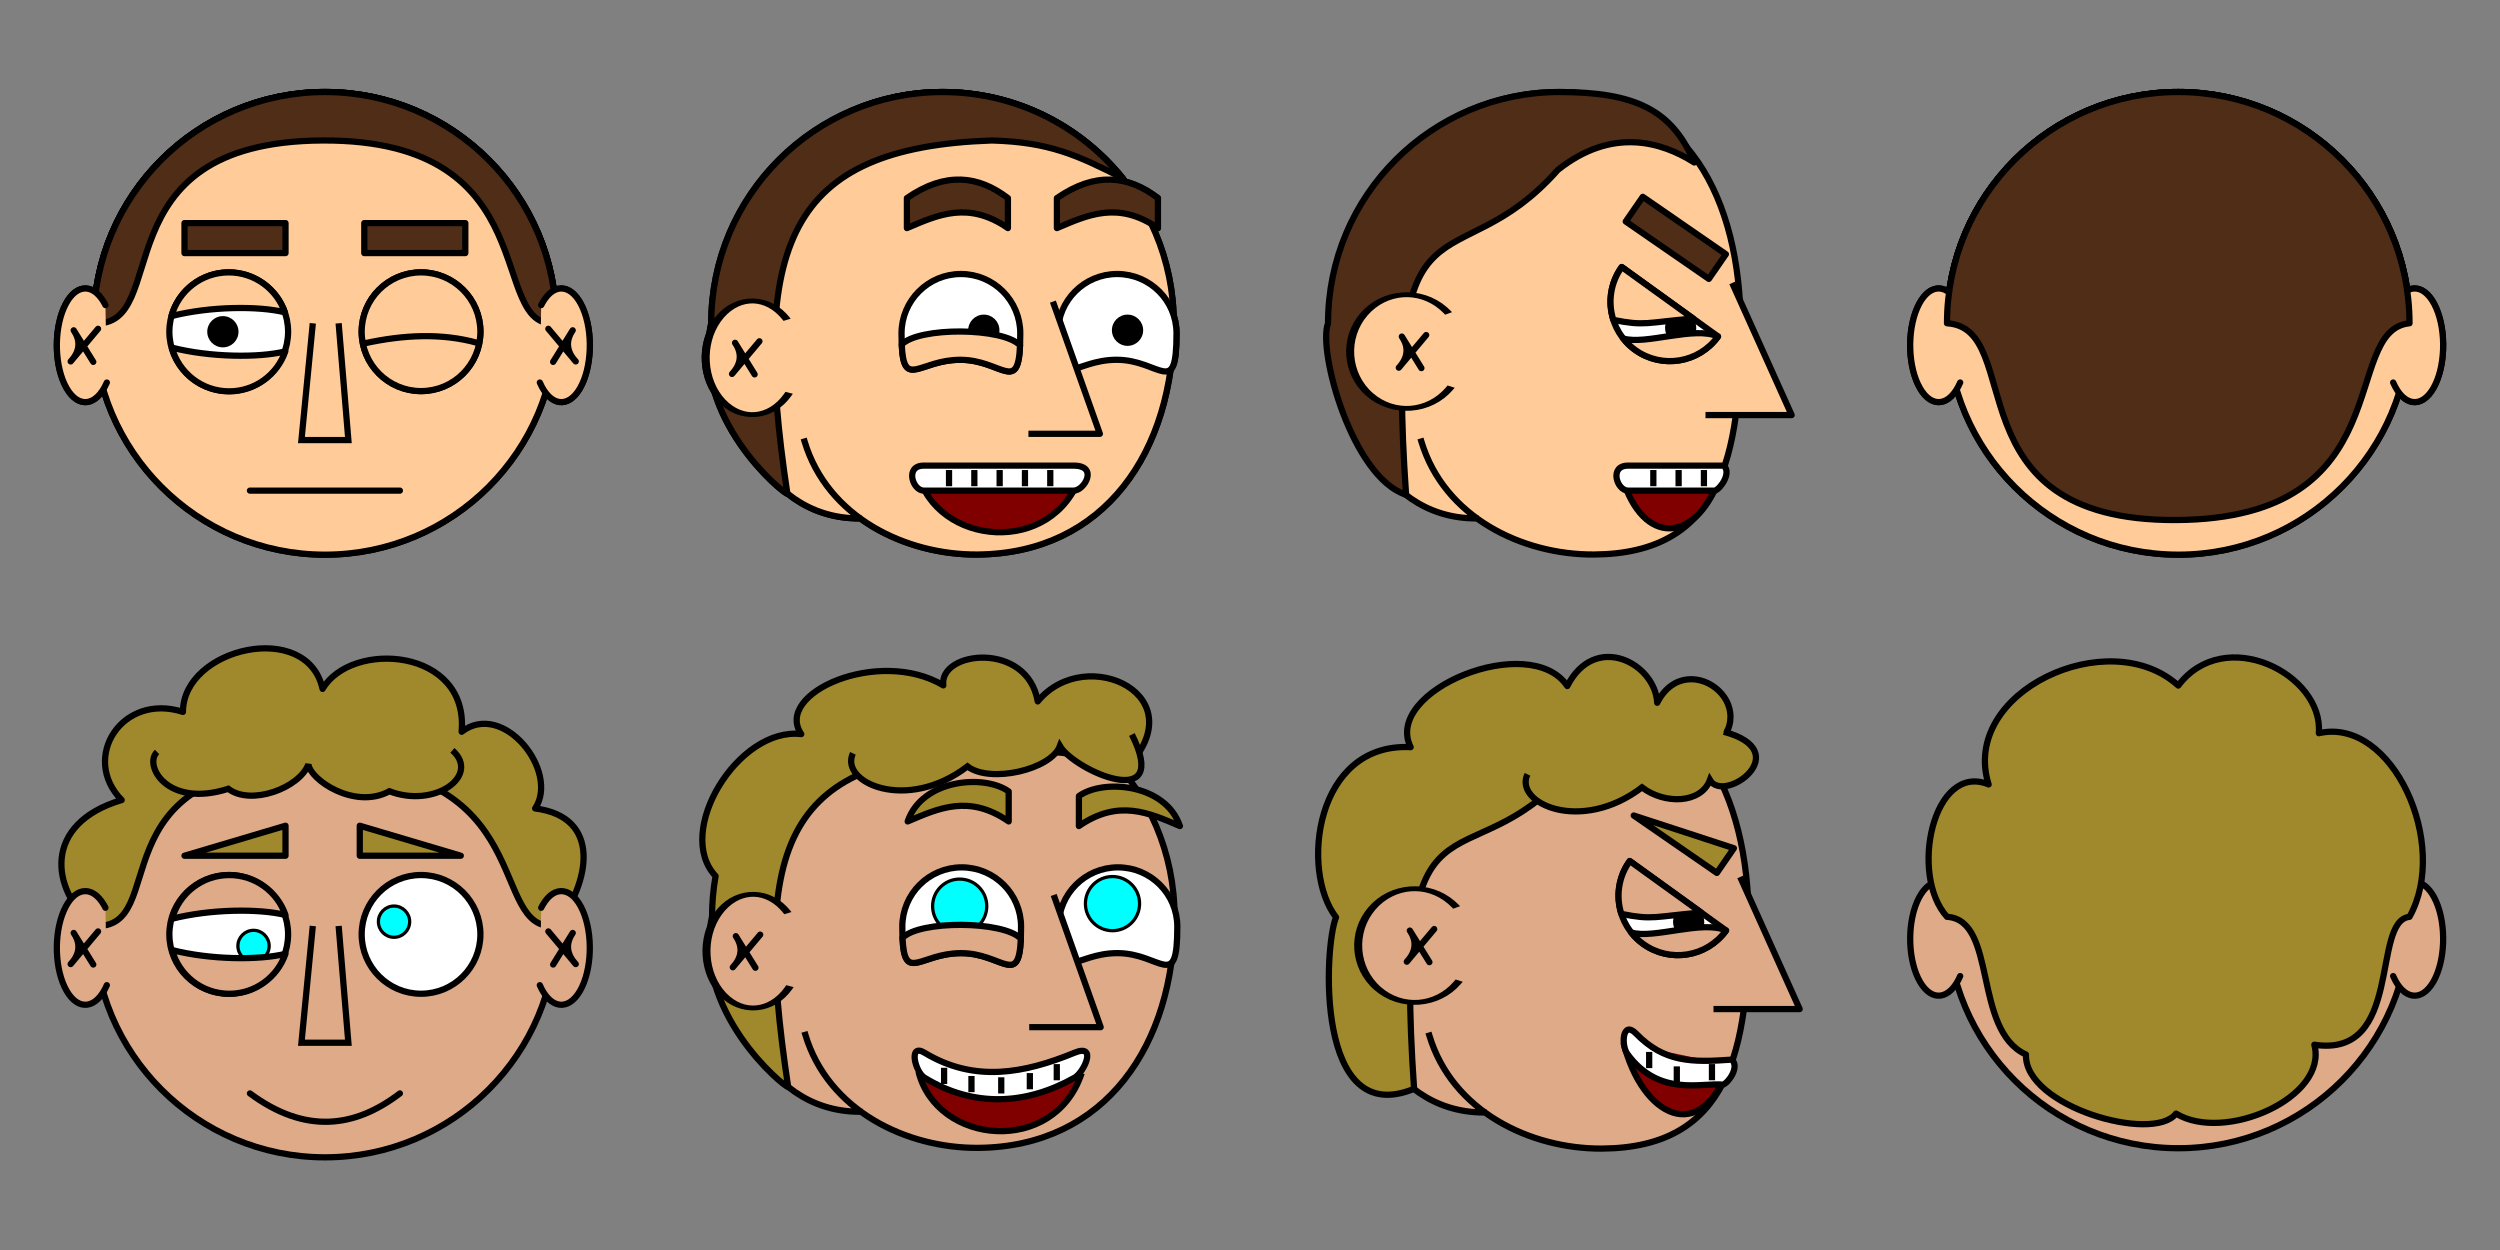 <?xml version="1.0" encoding="UTF-8"?>
<svg version="1.1" viewBox="0 0 800 400" xmlns="http://www.w3.org/2000/svg">
<rect x="0" y="0" width="800" height="400" fill="#808080" stroke="none"/>
<g transform="translate(0 -652.36)">
<g transform="translate(.963 8)">
<g transform="translate(-4.443 396.73)">
<g transform="translate(0 -.145)" stroke="#000" stroke-linejoin="round">
<path transform="matrix(1.171 0 0 1.171 591.4 277.22)" d="m156.43 63.214c0 34.912-28.302 63.214-63.214 63.214-34.912 0-63.214-28.302-63.214-63.214 0-34.912 28.302-63.214 63.214-63.214 34.912 0 63.214 28.302 63.214 63.214z" fill="#fc9" stroke-linecap="square" stroke-width="1.708"/>
<path transform="matrix(-1.031 0 0 1.029 785.29 248.13)" d="m15.518 118.61c-3.197 7.378-8.779 8.175-12.468 1.781-3.689-6.394-4.088-17.559-0.891-24.936 3.197-7.378 8.779-8.175 12.468-1.781 0.159 0.275 0.313 0.562 0.461 0.859" fill="#fc9" stroke-linecap="round" stroke-width="1.942"/>
<path transform="matrix(1.031 0 0 1.029 614.74 248.13)" d="m15.518 118.61c-3.197 7.378-8.779 8.175-12.468 1.781-3.689-6.394-4.088-17.559-0.891-24.936 3.197-7.378 8.779-8.175 12.468-1.781 0.159 0.275 0.313 0.562 0.461 0.859" fill="#fc9" stroke-linecap="round" stroke-width="1.942"/>
<path d="m774.52 351.22c-22.5 2.298-2.059 62.609-74.714 62.966s-47.571-61.383-73.286-62.966c0-40.869 33.131-74 74-74 40.869 0 74 33.131 74 74z" fill="#502d16" stroke-linecap="square" stroke-width="2"/>
<path transform="matrix(1.171 0 0 1.171 591.4 277.22)" d="m156.43 63.214c0 34.912-28.302 63.214-63.214 63.214-34.912 0-63.214-28.302-63.214-63.214 0-34.912 28.302-63.214 63.214-63.214 34.912 0 63.214 28.302 63.214 63.214z" fill="#fc9" stroke-linecap="square" stroke-width="1.708"/>
<path transform="matrix(-1.031 0 0 1.029 785.29 248.13)" d="m15.518 118.61c-3.197 7.378-8.779 8.175-12.468 1.781-3.689-6.394-4.088-17.559-0.891-24.936 3.197-7.378 8.779-8.175 12.468-1.781 0.159 0.275 0.313 0.562 0.461 0.859" fill="#fc9" stroke-linecap="round" stroke-width="1.942"/>
<path transform="matrix(1.031 0 0 1.029 614.74 248.13)" d="m15.518 118.61c-3.197 7.378-8.779 8.175-12.468 1.781-3.689-6.394-4.088-17.559-0.891-24.936 3.197-7.378 8.779-8.175 12.468-1.781 0.159 0.275 0.313 0.562 0.461 0.859" fill="#fc9" stroke-linecap="round" stroke-width="1.942"/>
<path d="m774.52 351.22c-22.5 2.298-2.059 62.609-74.714 62.966s-47.571-61.383-73.286-62.966c0-40.869 33.131-74 74-74 40.869 0 74 33.131 74 74z" fill="#502d16" stroke-linecap="square" stroke-width="2"/>
</g>
</g>
</g>
<g transform="translate(.948)">
<g transform="translate(-4.427 594.67)">
<g transform="translate(0 -.145)" stroke="#000" stroke-linejoin="round">
<path transform="matrix(1.171 0 0 1.171 591.4 277.22)" d="m156.43 63.214c0 34.912-28.302 63.214-63.214 63.214-34.912 0-63.214-28.302-63.214-63.214 0-34.912 28.302-63.214 63.214-63.214 34.912 0 63.214 28.302 63.214 63.214z" fill="#deaa87" stroke-linecap="square" stroke-width="1.708"/>
<path transform="matrix(-1.031 0 0 1.029 785.29 248.13)" d="m15.518 118.61c-3.197 7.378-8.779 8.175-12.468 1.781-3.689-6.394-4.088-17.559-0.891-24.936 3.197-7.378 8.779-8.175 12.468-1.781 0.159 0.275 0.313 0.562 0.461 0.859" fill="#deaa87" stroke-linecap="round" stroke-width="1.942"/>
<path transform="matrix(1.031 0 0 1.029 614.74 248.13)" d="m15.518 118.61c-3.197 7.378-8.779 8.175-12.468 1.781-3.689-6.394-4.088-17.559-0.891-24.936 3.197-7.378 8.779-8.175 12.468-1.781 0.159 0.275 0.313 0.562 0.461 0.859" fill="#deaa87" stroke-linecap="round" stroke-width="1.942"/>
<path d="m774.52 351.22c-12.334 1.26-1.815 45.312-30.45 40.927 4.478 16.855-28.68 31.509-44.264 22.039-7.272 9.526-48.585-2.291-48.018-18.899-17.104-7.816-9.063-43.07-25.267-44.067-12.217-13.536-4.33-49.616 13.32-42.366-9.328-29.668 38.574-51.724 60.68-31.634 14.883-19.717 46.525-3.557 44.986 15.239 23.564-5.356 41.972 35.555 29.014 58.761z" fill="#a0892c" stroke-linecap="square" stroke-width="2"/>
</g>
</g>
</g>
<g transform="translate(8.293 8)">
<g transform="translate(-4.443 387.98)">
<path transform="matrix(1.171 0 0 1.171 -8.999 285.82)" d="m156.43 63.214c0 34.912-28.302 63.214-63.214 63.214-34.912 0-63.214-28.302-63.214-63.214 0-34.912 28.302-63.214 63.214-63.214 34.912 0 63.214 28.302 63.214 63.214z" fill="#fc9" stroke="#000" stroke-linecap="square" stroke-linejoin="round" stroke-width="1.708"/>
<path d="m174.12 359.82c-22.5 2.298-2.059-58.857-74.714-58.5-72.655 0.357-47.571 60.083-73.286 58.5 0-40.869 33.131-74 74-74 40.869 0 74 33.131 74 74z" fill="#502d16" stroke="#000" stroke-linecap="square" stroke-linejoin="round" stroke-width="2"/>
<path d="m96.15 360.83-3.535 36.365h15.01l-3.03-36.365" fill="#fc9" stroke="#000" stroke-linecap="square" stroke-width="2"/>
<path d="m76.128 413.38h47.982" fill="#fc9" stroke="#000" stroke-linecap="round" stroke-linejoin="round" stroke-width="2"/>
<g transform="translate(-.37 12.604)">
<path transform="matrix(.977 0 0 .977 -3.565 255.96)" d="m94.449 96.176c0 10.739-8.706 19.445-19.445 19.445s-19.445-8.706-19.445-19.445c0-10.739 8.706-19.445 19.445-19.445s19.445 8.706 19.445 19.445z" fill="#fff" stroke="#000" stroke-linecap="square" stroke-linejoin="round" stroke-width="2.047"/>
<path transform="matrix(.977 0 0 .977 57.973 255.96)" d="m94.449 96.176c0 10.739-8.706 19.445-19.445 19.445s-19.445-8.706-19.445-19.445c0-10.739 8.706-19.445 19.445-19.445s19.445 8.706 19.445 19.445z" fill="#fff" stroke="#000" stroke-linecap="square" stroke-linejoin="round" stroke-width="2.047"/>
<path transform="matrix(1.042 0 0 1.042 -3.474 251.29)" d="m73.236 94.661c0 2.65-2.148 4.798-4.798 4.798s-4.798-2.148-4.798-4.798 2.148-4.798 4.798-4.798 4.798 2.148 4.798 4.798z"/>
<path transform="matrix(1.042 0 0 1.042 59.075 251.29)" d="m73.236 94.661c0 2.65-2.148 4.798-4.798 4.798s-4.798-2.148-4.798-4.798 2.148-4.798 4.798-4.798 4.798 2.148 4.798 4.798z"/>
</g>
<g transform="translate(-.37 18.604)" stroke="#000" stroke-linecap="round" stroke-linejoin="round">
<path transform="matrix(1.031 0 0 1.029 14.708 238.13)" d="m15.518 118.61c-3.197 7.378-8.779 8.175-12.468 1.781-3.689-6.394-4.088-17.559-0.891-24.936 3.197-7.378 8.779-8.175 12.468-1.781 0.159 0.275 0.313 0.562 0.461 0.859" fill="#fc9" stroke-width="1.942"/>
<path d="m26.365 353.57-6.263-10.097c2.247 3.314 2.052 6.691-0.967 9.951l8.763-10.438" fill="none" stroke-width="2"/>
<path transform="matrix(-1.031 0 0 1.029 185.26 238.13)" d="m15.518 118.61c-3.197 7.378-8.779 8.175-12.468 1.781-3.689-6.394-4.088-17.559-0.891-24.936 3.197-7.378 8.779-8.175 12.468-1.781 0.159 0.275 0.313 0.562 0.461 0.859" fill="#fc9" stroke-width="1.942"/>
<path d="m173.53 353.57 6.263-10.097c-2.247 3.314-2.052 6.691 0.967 9.951l-8.763-10.438" fill="none" stroke-width="2"/>
</g>
<g transform="translate(-.37 16.604)" fill="#502d16" stroke="#000" stroke-linecap="round" stroke-linejoin="round" stroke-width="2">
<rect x="55.558" y="311.16" width="32.325" height="9.597"/>
<rect x="113.1" y="311.16" width="32.325" height="9.597"/>
</g>
</g>
<path transform="matrix(1.171 0 0 1.171 -13.442 673.81)" d="m156.43 63.214c0 34.912-28.302 63.214-63.214 63.214-34.912 0-63.214-28.302-63.214-63.214 0-34.912 28.302-63.214 63.214-63.214 34.912 0 63.214 28.302 63.214 63.214z" fill="#fc9" stroke="#000" stroke-linecap="square" stroke-linejoin="round" stroke-width="1.708"/>
<path d="m169.68 747.81c-22.5 2.298-2.059-58.857-74.714-58.5-72.655 0.357-47.571 60.083-73.286 58.5 0-40.869 33.131-74 74-74 40.869 0 74 33.131 74 74z" fill="#502d16" stroke="#000" stroke-linecap="square" stroke-linejoin="round" stroke-width="2"/>
<path d="m91.707 748.81-3.535 36.365h15.01l-3.03-36.365" fill="#fc9" stroke="#000" stroke-linecap="square" stroke-width="2"/>
<path d="m71.686 801.36h47.982" fill="#fc9" stroke="#000" stroke-linecap="round" stroke-linejoin="round" stroke-width="2"/>
<path transform="matrix(.977 0 0 .977 -8.378 656.55)" d="m94.449 96.176c0 10.739-8.706 19.445-19.445 19.445s-19.445-8.706-19.445-19.445c0-10.739 8.706-19.445 19.445-19.445s19.445 8.706 19.445 19.445z" fill="#fff" stroke="#000" stroke-linecap="square" stroke-linejoin="round" stroke-width="2.047"/>
<path transform="matrix(.977 0 0 .977 53.16 656.55)" d="m94.449 96.176c0 10.739-8.706 19.445-19.445 19.445s-19.445-8.706-19.445-19.445c0-10.739 8.706-19.445 19.445-19.445s19.445 8.706 19.445 19.445z" fill="#fff" stroke="#000" stroke-linecap="square" stroke-linejoin="round" stroke-width="2.047"/>
<path transform="matrix(1.042 0 0 1.042 -8.286 651.88)" d="m73.236 94.661c0 2.65-2.148 4.798-4.798 4.798s-4.798-2.148-4.798-4.798 2.148-4.798 4.798-4.798 4.798 2.148 4.798 4.798z"/>
<path transform="matrix(1.042 0 0 1.042 54.262 651.88)" d="m73.236 94.661c0 2.65-2.148 4.798-4.798 4.798s-4.798-2.148-4.798-4.798 2.148-4.798 4.798-4.798 4.798 2.148 4.798 4.798z"/>
<path d="m46.574 745.51c2.197-8.064 9.573-13.993 18.333-13.993 8.318 0 15.388 5.346 17.962 12.789-8.414-2.093-24.049-1.929-36.295 1.204z" fill="#fc9" stroke="#000" stroke-linecap="square" stroke-linejoin="round" stroke-width="2"/>
<path d="m46.705 755.6c2.197 8.064 9.573 13.993 18.333 13.993 8.318 0 15.388-5.346 17.962-12.789-8.414 2.093-24.049 1.929-36.295-1.204z" fill="#fc9" stroke="#000" stroke-linecap="square" stroke-linejoin="round" stroke-width="2"/>
<path transform="matrix(1.031 0 0 1.029 9.895 644.72)" d="m15.518 118.61c-3.197 7.378-8.779 8.175-12.468 1.781-3.689-6.394-4.088-17.559-0.891-24.936 3.197-7.378 8.779-8.175 12.468-1.781 0.159 0.275 0.313 0.562 0.461 0.859" fill="#fc9" stroke="#000" stroke-linecap="round" stroke-linejoin="round" stroke-width="1.942"/>
<path d="m21.552 760.16-6.263-10.097c2.247 3.314 2.052 6.691-0.967 9.951l8.763-10.438" fill="none" stroke="#000" stroke-linecap="round" stroke-linejoin="round" stroke-width="2"/>
<path transform="matrix(-1.031 0 0 1.029 180.45 644.72)" d="m15.518 118.61c-3.197 7.378-8.779 8.175-12.468 1.781-3.689-6.394-4.088-17.559-0.891-24.936 3.197-7.378 8.779-8.175 12.468-1.781 0.159 0.275 0.313 0.562 0.461 0.859" fill="#fc9" stroke="#000" stroke-linecap="round" stroke-linejoin="round" stroke-width="1.942"/>
<path d="m168.71 760.16 6.263-10.097c-2.247 3.314-2.052 6.691 0.967 9.951l-8.763-10.438" fill="none" stroke="#000" stroke-linecap="round" stroke-linejoin="round" stroke-width="2"/>
<rect x="50.745" y="715.75" width="32.325" height="9.597" fill="#502d16" stroke="#000" stroke-linecap="round" stroke-linejoin="round" stroke-width="2"/>
<rect x="108.28" y="715.75" width="32.325" height="9.597" fill="#502d16" stroke="#000" stroke-linecap="round" stroke-linejoin="round" stroke-width="2"/>
<path transform="matrix(.977 0 0 .977 53.16 656.55)" d="m94.449 96.176c0 10.739-8.706 19.445-19.445 19.445s-19.445-8.706-19.445-19.445c0-10.739 8.706-19.445 19.445-19.445s19.445 8.706 19.445 19.445z" fill="#fc9" stroke="#000" stroke-linecap="square" stroke-linejoin="round" stroke-width="2.047"/>
<path d="m108.38 754.22c12.514-2.719 24.657-3.334 36.126-0.131" fill="#fc9" stroke="#000" stroke-width="2"/>
</g>
<g transform="translate(5.849 8)">
<g transform="translate(-5.452 393.02)">
<path d="m274.47 417.24c-32.566-0.095-44.674-37.816-44.674-62.63 0-40.869 30.539-73.815 71.409-73.815 40.869 0 74 33.131 74 74s-22.025 73.733-62.894 74c-22.866 0.149-47.935-11.885-55.241-36.174" fill="#fc9" stroke="#000" stroke-linecap="square" stroke-linejoin="round" stroke-width="2"/>
<path d="m316.98 296.29c-65.374 2.229-77.44 33.424-65.422 113.02-1.212 0.083-30.97-24.308-24.356-54.518 0-40.869 33.131-74 74-74 23.263 0 44.02 10.735 57.585 27.521-14.335-7.28-23.539-11.54-41.808-12.021z" fill="#502d16" stroke="#000" stroke-linecap="square" stroke-linejoin="round" stroke-width="2"/>
<g transform="translate(0,14)" stroke="#000" stroke-linejoin="round">
<path transform="matrix(1.689 0 0 1.029 225.42 241.7)" d="m15.518 118.61c-3.197 7.378-8.779 8.175-12.468 1.781-3.689-6.394-4.088-17.559-0.891-24.936 3.197-7.378 8.779-8.175 12.468-1.781 0.159 0.275 0.313 0.562 0.461 0.859" fill="#fc9" stroke-linecap="square" stroke-width="1.517"/>
<path d="m241.08 357.14-6.263-10.097c2.247 3.314 2.052 6.691-0.967 9.951l8.763-10.438" fill="none" stroke-linecap="round" stroke-width="2"/>
</g>
<g transform="translate(0,10)">
<path d="m326.09 348.03c0 21.044-5.175 8.449-19.185 8.449s-18.815 11.115-18.815-8.449c0-10.493 8.507-19 19-19s19 8.507 19 19z" fill="#fff" stroke="#000" stroke-linecap="square" stroke-linejoin="round" stroke-width="2"/>
<path transform="matrix(1.042 0 0 1.042 243.12 248.38)" d="m73.236 94.661c0 2.65-2.148 4.798-4.798 4.798s-4.798-2.148-4.798-4.798 2.148-4.798 4.798-4.798 4.798 2.148 4.798 4.798z"/>
<path d="m376.09 348.03c0 21.044-5.175 8.449-19.185 8.449s-18.815 11.115-18.815-8.449c0-10.493 8.507-19 19-19s19 8.507 19 19z" fill="#fff" stroke="#000" stroke-linecap="square" stroke-linejoin="round" stroke-width="2"/>
<path transform="matrix(1.042 0 0 1.042 289.1 248.38)" d="m73.236 94.661c0 2.65-2.148 4.798-4.798 4.798s-4.798-2.148-4.798-4.798 2.148-4.798 4.798-4.798 4.798 2.148 4.798 4.798z"/>
</g>
<path d="m329.7 390.16h21.859l-14.692-41.363" fill="#fc9" stroke="#000" stroke-linecap="square" stroke-linejoin="round" stroke-width="2"/>
<g transform="translate(0,4)" fill="#fff" stroke="#000" stroke-width="2">
<path d="m343.19 400.34h-47.982c-6.152 0-3.59 8 0 8h47.982c3.452 0 8.028-8 0-8z" stroke-linecap="round" stroke-linejoin="round"/>
<path d="m303.3 401.76v5.183"/>
<path d="m311.4 401.76v5.183"/>
<path d="m319.49 401.76v5.183"/>
<path d="m327.59 401.76v5.183"/>
<path d="m335.69 401.76v5.183"/>
</g>
<g fill="#502d16" stroke="#000" stroke-linecap="round" stroke-linejoin="round" stroke-width="2">
<path d="m337.81 314.73c12.382-8.568 22.9-7.203 32.325 0v9.596c-12.726-8.782-22.48-4.185-32.325 0z"/>
<path d="m289.81 314.73c12.382-8.568 22.9-7.203 32.325 0v9.596c-12.726-8.782-22.48-4.185-32.325 0z"/>
</g>
</g>
<path d="m269.02 810.25c-32.566-0.095-44.674-37.816-44.674-62.63 0-40.869 30.539-73.815 71.409-73.815 40.869 0 74 33.131 74 74s-22.025 73.733-62.894 74c-22.866 0.149-47.935-11.885-55.241-36.174" fill="#fc9" stroke="#000" stroke-linecap="square" stroke-linejoin="round" stroke-width="2"/>
<path d="m311.53 689.31c-65.374 2.229-77.44 33.424-65.422 113.02-1.212 0.083-30.97-24.308-24.356-54.518 0-40.869 33.131-74 74-74 23.263 0 44.02 10.735 57.585 27.521-14.335-7.28-23.539-11.54-41.808-12.021z" fill="#502d16" stroke="#000" stroke-linecap="square" stroke-linejoin="round" stroke-width="2"/>
<path transform="matrix(1.689 0 0 1.029 219.97 648.72)" d="m15.518 118.61c-3.197 7.378-8.779 8.175-12.468 1.781-3.689-6.394-4.088-17.559-0.891-24.936 3.197-7.378 8.779-8.175 12.468-1.781 0.159 0.275 0.313 0.562 0.461 0.859" fill="#fc9" stroke="#000" stroke-linecap="square" stroke-linejoin="round" stroke-width="1.517"/>
<path d="m235.63 764.16-6.263-10.097c2.247 3.314 2.052 6.691-0.967 9.951l8.763-10.438" fill="none" stroke="#000" stroke-linecap="round" stroke-linejoin="round" stroke-width="2"/>
<path d="m320.64 751.04c0 21.044-5.175 8.449-19.185 8.449s-18.815 11.115-18.815-8.449c0-10.493 8.507-19 19-19s19 8.507 19 19z" fill="#fff" stroke="#000" stroke-linecap="square" stroke-linejoin="round" stroke-width="2"/>
<path transform="matrix(1.042 0 0 1.042 237.66 651.4)" d="m73.236 94.661c0 2.65-2.148 4.798-4.798 4.798s-4.798-2.148-4.798-4.798 2.148-4.798 4.798-4.798 4.798 2.148 4.798 4.798z"/>
<path d="m370.64 751.04c0 21.044-5.175 8.449-19.185 8.449s-18.815 11.115-18.815-8.449c0-10.493 8.507-19 19-19s19 8.507 19 19z" fill="#fff" stroke="#000" stroke-linecap="square" stroke-linejoin="round" stroke-width="2"/>
<path transform="matrix(1.042 0 0 1.042 283.65 651.4)" d="m73.236 94.661c0 2.65-2.148 4.798-4.798 4.798s-4.798-2.148-4.798-4.798 2.148-4.798 4.798-4.798 4.798 2.148 4.798 4.798z"/>
<path d="m324.25 783.18h21.859l-14.692-41.363" fill="#fc9" stroke="#000" stroke-linecap="square" stroke-linejoin="round" stroke-width="2"/>
<path d="m287.83 795.63c5.866 23.604 43.459 26.988 52.209 0.469" fill="#800000" stroke="#000" stroke-width="2"/>
<path d="m337.74 793.36h-47.982c-6.152 0-3.59 8 0 8h47.982c3.452 0 8.028-8 0-8z" fill="#fff" stroke="#000" stroke-linecap="round" stroke-linejoin="round" stroke-width="2"/>
<path d="m297.84 794.77v5.183" fill="#fff" stroke="#000" stroke-width="2"/>
<path d="m305.94 794.77v5.183" fill="#fff" stroke="#000" stroke-width="2"/>
<path d="m314.04 794.77v5.183" fill="#fff" stroke="#000" stroke-width="2"/>
<path d="m322.14 794.77v5.183" fill="#fff" stroke="#000" stroke-width="2"/>
<path d="m330.24 794.77v5.183" fill="#fff" stroke="#000" stroke-width="2"/>
<path d="m332.36 707.75c12.382-8.568 22.9-7.203 32.325 0v9.596c-12.726-8.782-22.48-4.185-32.325 0z" fill="#502d16" stroke="#000" stroke-linecap="round" stroke-linejoin="round" stroke-width="2"/>
<path d="m284.36 707.75c12.382-8.568 22.9-7.203 32.325 0v9.596c-12.726-8.782-22.48-4.185-32.325 0z" fill="#502d16" stroke="#000" stroke-linecap="round" stroke-linejoin="round" stroke-width="2"/>
<path d="m320.57 754.88c-0.671 15.555-6.053 4.612-19.112 4.612-13.059 0-18.12 9.656-18.747-4.873 5.274-5.666 32.396-5.558 37.859 0.261z" fill="#fc9" stroke="#000" stroke-linecap="square" stroke-linejoin="round" stroke-width="2"/>
</g>
<g transform="translate(3.406 8)">
<path d="m468.83 810.25c-32.566-0.095-44.674-37.816-44.674-62.63 0-40.869 30.539-73.815 71.409-73.815s58.031 34.44 58.031 75.309-6.057 72.425-46.925 72.691c-22.866 0.149-47.935-11.885-55.241-36.174" fill="#fc9" stroke="#000" stroke-linecap="square" stroke-linejoin="round" stroke-width="2"/>
<path d="m495.11 698.73c-33.223 37.549-55.653 1.585-48.573 103.96-17.254-5.558-28.335-46.174-24.974-54.884 0-40.869 33.131-74 74-74 24.318 0 36.138 5.761 43.187 22.547-10.67-6.757-26.419-11.279-43.64 2.377z" fill="#502d16" stroke="#000" stroke-linecap="square" stroke-linejoin="round" stroke-width="2"/>
<path transform="matrix(1.689 0 0 1.029 431.78 646.72)" d="m16.924 118.61c-3.87 7.378-10.627 8.175-15.092 1.781-4.465-6.394-4.948-17.559-1.078-24.936 3.87-7.378 10.627-8.175 15.092-1.781 0.192 0.275 0.378 0.562 0.558 0.859" fill="#fc9" stroke="#000" stroke-linecap="square" stroke-linejoin="round" stroke-width="1.517"/>
<path d="m451.44 762.16-6.263-10.097c2.247 3.314 2.052 6.691-0.967 9.951l8.763-10.438" fill="none" stroke="#000" stroke-linecap="round" stroke-linejoin="round" stroke-width="2"/>
<path d="m546.36 752.04c-6.139 8.51-18.015 10.432-26.525 4.292-8.51-6.139-10.432-18.015-4.292-26.525z" fill="#fff" stroke="#000" stroke-linecap="square" stroke-linejoin="round" stroke-width="2"/>
<path transform="matrix(.61 -.845 .845 .61 412.67 749.39)" d="m73.236 94.661c0 2.65-2.148 4.798-4.798 4.798s-4.798-2.148-4.798-4.798 2.148-4.798 4.798-4.798 4.798 2.148 4.798 4.798z"/>
<path d="m543.35 777.18h26.571l-18.619-41.363" fill="#fc9" stroke="#000" stroke-linecap="square" stroke-linejoin="round" stroke-width="2"/>
<path d="m522.28 707.34 26.599 18.368-5.453 7.897-26.599-18.368z" fill="#502d16" stroke="#000" stroke-linecap="round" stroke-linejoin="round" stroke-width="2"/>
<path d="m515.19 795.28c5.901 23.042 22.63 23.937 30.977 3.867" fill="#800000" stroke="#000" stroke-width="2"/>
<path d="m548.15 793.36h-30.583c-6.152 0-3.59 8 0 8h27.834c1.901-0.714 5.363-5.872 2.749-8z" fill="#fff" stroke="#000" stroke-linecap="round" stroke-linejoin="round" stroke-width="2"/>
<path d="m525.66 794.77v5.183" fill="#fff" stroke="#000" stroke-width="2"/>
<path d="m533.75 794.77v5.183" fill="#fff" stroke="#000" stroke-width="2"/>
<path d="m541.85 794.77v5.183" fill="#fff" stroke="#000" stroke-width="2"/>
<path d="m546.36 752.04c-6.139 8.51-18.015 10.432-26.525 4.292-1.478-1.066-2.757-2.305-3.83-3.67 7.066 2.217 22.842-4.087 30.355-0.622z" fill="#fc9" stroke="#000" stroke-linecap="square" stroke-linejoin="round" stroke-width="2"/>
<path d="m512.86 746.72c-1.771-5.545-0.98-11.829 2.687-16.913l22.853 16.487c-14.921 1.261-15.462 2.475-25.54 0.425z" fill="#fc9" stroke="#000" stroke-linecap="square" stroke-linejoin="round" stroke-width="2"/>
</g>
<g transform="translate(.948 -2.842)" stroke="#000">
<path transform="matrix(1.171 0 0 1.171 -6.097 877.5)" d="m156.43 63.214c0 34.912-28.302 63.214-63.214 63.214-34.912 0-63.214-28.302-63.214-63.214 0-34.912 28.302-63.214 63.214-63.214 34.912 0 63.214 28.302 63.214 63.214z" fill="#deaa87" stroke-linecap="square" stroke-linejoin="round" stroke-width="1.708"/>
<path d="m177.02 951.5c-22.5 2.298-4.154-52.051-76.809-51.694-72.655 0.357-45.477 53.277-71.191 51.694-13.879-11.773-16.365-32.719 8.971-40.287-13.256-13.443 0.037-34.469 19.603-28.203 0.016-20.501 39.752-29.727 44.685-7.361 9.192-15.695 46.841-13.124 44.5 13.717 13.332-10.185 31.391 12.681 23.521 24.539 21.397 2.722 17.641 23.573 6.72 37.595z" fill="#a0892c" stroke-linecap="square" stroke-linejoin="round" stroke-width="2"/>
<path d="m99.052 952.51-3.535 36.365h15.01l-3.03-36.365" fill="none" stroke-linecap="square" stroke-width="2"/>
<path d="m79.031 1005.1c17.586 13.003 33.354 11.154 47.982 0" fill="none" stroke-linecap="round" stroke-linejoin="round" stroke-width="2"/>
<path transform="matrix(.977 0 0 .977 -1.033 860.24)" d="m94.449 96.176c0 10.739-8.706 19.445-19.445 19.445s-19.445-8.706-19.445-19.445c0-10.739 8.706-19.445 19.445-19.445s19.445 8.706 19.445 19.445z" fill="#fff" stroke-linecap="square" stroke-linejoin="round" stroke-width="2.047"/>
<path transform="matrix(.977 0 0 .977 60.505 860.24)" d="m94.449 96.176c0 10.739-8.706 19.445-19.445 19.445s-19.445-8.706-19.445-19.445c0-10.739 8.706-19.445 19.445-19.445s19.445 8.706 19.445 19.445z" fill="#fff" stroke-linecap="square" stroke-linejoin="round" stroke-width="2.047"/>
<path transform="matrix(1.042 0 0 1.042 8.869 859.27)" d="m73.236 94.661c0 2.65-2.148 4.798-4.798 4.798s-4.798-2.148-4.798-4.798 2.148-4.798 4.798-4.798 4.798 2.148 4.798 4.798z" fill="#0ff"/>
<path transform="matrix(1.042 0 0 1.042 53.832 851.5)" d="m73.236 94.661c0 2.65-2.148 4.798-4.798 4.798s-4.798-2.148-4.798-4.798 2.148-4.798 4.798-4.798 4.798 2.148 4.798 4.798z" fill="#0ff"/>
<path transform="matrix(1.031 0 0 1.029 17.24 848.41)" d="m15.518 118.61c-3.197 7.378-8.779 8.175-12.468 1.781-3.689-6.394-4.088-17.559-0.891-24.936 3.197-7.378 8.779-8.175 12.468-1.781 0.159 0.275 0.313 0.562 0.461 0.859" fill="#deaa87" stroke-linecap="round" stroke-linejoin="round" stroke-width="1.942"/>
<path d="m28.897 963.85-6.263-10.097c2.247 3.314 2.052 6.691-0.967 9.951l8.763-10.438" fill="none" stroke-linecap="round" stroke-linejoin="round" stroke-width="2"/>
<path transform="matrix(-1.031 0 0 1.029 187.79 848.41)" d="m15.518 118.61c-3.197 7.378-8.779 8.175-12.468 1.781-3.689-6.394-4.088-17.559-0.891-24.936 3.197-7.378 8.779-8.175 12.468-1.781 0.159 0.275 0.313 0.562 0.461 0.859" fill="#deaa87" stroke-linecap="round" stroke-linejoin="round" stroke-width="1.942"/>
<path d="m176.06 963.85 6.263-10.097c-2.247 3.314-2.052 6.691 0.967 9.951l-8.763-10.438" fill="none" stroke-linecap="round" stroke-linejoin="round" stroke-width="2"/>
<path d="m90.415 919.44v9.596h-32.325z" fill="#a0892c" stroke-linecap="round" stroke-linejoin="round" stroke-width="2"/>
<path d="m114.18 919.44v9.596h32.325z" fill="#a0892c" stroke-linecap="round" stroke-linejoin="round" stroke-width="2"/>
<path d="m49.317 895.84c-4.391 4.173 3.19 18.06 22.775 11.78 7.284 5.564 22.855-0.305 25.654-7.853 0.514 4.89 14.731 14.679 25.916 8.639 14.612 5.606 29.226-5.095 20.157-13.089" fill="#a0892c" stroke-width="2"/>
<path d="m54.105 949.21c2.197-8.064 9.573-13.993 18.333-13.993 8.318 0 15.388 5.346 17.962 12.789-8.414-2.093-24.049-1.929-36.295 1.204z" fill="#deaa87" stroke-linecap="square" stroke-linejoin="round" stroke-width="2"/>
<path d="m54.105 959.22c2.197 8.064 9.573 13.993 18.333 13.993 8.318 0 15.388-5.346 17.962-12.789-8.414 2.093-24.049 1.929-36.295-1.204z" fill="#deaa87" stroke-linecap="square" stroke-linejoin="round" stroke-width="2"/>
</g>
<g transform="translate(-.72 9.363)" stroke="#000">
<path d="m275.84 998.76c-32.566-0.095-44.674-37.816-44.674-62.63 0-40.869 30.539-73.815 71.409-73.815 40.869 0 74 33.131 74 74s-22.025 73.733-62.894 74c-22.866 0.149-47.935-11.885-55.241-36.174" fill="#deaa87" stroke-linecap="square" stroke-linejoin="round" stroke-width="2"/>
<path d="m317.83 883.05c-65.374 2.229-76.917 28.189-64.898 107.78-1.212 0.083-30.97-24.308-24.356-54.518 0-4.429 0.389-8.767 1.135-12.982-13.374-14.127 7.279-47.801 27.415-45.42-8.915-13.083 24.783-27.911 45.45-15.598-1.373-11.116 26.898-14.228 30.224 5.134 15.434-18.865 51.982-1.574 27.361 22.387-14.335-7.28-24.063-6.305-42.331-6.785z" fill="#a0892c" stroke-linecap="square" stroke-linejoin="round" stroke-width="2"/>
<path transform="matrix(1.689 0 0 1.029 226.79 837.23)" d="m15.518 118.61c-3.197 7.378-8.779 8.175-12.468 1.781-3.689-6.394-4.088-17.559-0.891-24.936 3.197-7.378 8.779-8.175 12.468-1.781 0.159 0.275 0.313 0.562 0.461 0.859" fill="#deaa87" stroke-linecap="square" stroke-linejoin="round" stroke-width="1.517"/>
<path d="m242.45 952.67-6.263-10.097c2.247 3.314 2.052 6.691-0.967 9.951l8.763-10.438" fill="none" stroke-linecap="round" stroke-linejoin="round" stroke-width="2"/>
<path d="m327.46 939.55c0 21.044-5.175 8.449-19.185 8.449s-18.815 11.115-18.815-8.449c0-10.493 8.507-19 19-19s19 8.507 19 19z" fill="#fff" stroke-linecap="square" stroke-linejoin="round" stroke-width="2"/>
<path d="m377.46 939.55c0 21.044-5.175 8.449-19.185 8.449s-18.815 11.115-18.815-8.449c0-10.493 8.507-19 19-19s19 8.507 19 19z" fill="#fff" stroke-linecap="square" stroke-linejoin="round" stroke-width="2"/>
<path d="m331.07 971.69h21.859l-14.692-41.363" fill="#deaa87" stroke-linecap="square" stroke-linejoin="round" stroke-width="2"/>
<path d="m294.64 985.92c5.866 23.604 43.459 26.988 52.209 0.469" fill="#800000" stroke-width="2"/>
<path d="m344.56 979.87c-15.994 6.583-31.988 9.694-47.982 0-5.262-3.189-3.062 6.127 0 8 15.483 9.471 32.193 8.87 47.982 0 3.01-1.691 7.424-11.056 0-8z" fill="#fff" stroke-linecap="round" stroke-linejoin="round" stroke-width="2"/>
<path d="m302.83 984.69v5.183" fill="#fff" stroke-width="2"/>
<path d="m311.59 987.31v5.183" fill="#fff" stroke-width="2"/>
<path d="m321.12 987.73v5.183" fill="#fff" stroke-width="2"/>
<path d="m330.27 986.39v5.183" fill="#fff" stroke-width="2"/>
<path d="m338.89 983.51v5.183" fill="#fff" stroke-width="2"/>
<path d="m323.5 896.26v9.596c-12.726-8.782-22.48-4.185-32.325 0 4.657-13.655 24.681-15.151 32.325-9.596z" fill="#a0892c" stroke-linecap="round" stroke-linejoin="round" stroke-width="2"/>
<path transform="matrix(1.806 0 0 1.806 184.22 762.01)" d="m73.236 94.661c0 2.65-2.148 4.798-4.798 4.798s-4.798-2.148-4.798-4.798 2.148-4.798 4.798-4.798 4.798 2.148 4.798 4.798z" fill="#0ff" stroke-width=".577"/>
<path transform="matrix(1.806 0 0 1.806 233.12 761.2)" d="m73.236 94.661c0 2.65-2.148 4.798-4.798 4.798s-4.798-2.148-4.798-4.798 2.148-4.798 4.798-4.798 4.798 2.148 4.798 4.798z" fill="#0ff" stroke-width=".577"/>
<path d="m345.97 897.74v9.596c12.726-8.782 22.48-4.185 32.325 0-4.657-13.655-24.681-15.151-32.325-9.596z" fill="#a0892c" stroke-linecap="round" stroke-linejoin="round" stroke-width="2"/>
<path d="m273.66 884.06c-4.391 9.256 17.064 19.143 36.649 4.189 7.284 5.564 26.782 1.004 29.581-6.545 4.558 7.794 35.795 21.761 23.037-3.665" fill="#a0892c" stroke-width="2"/>
<path d="m327.39 943.39c-0.671 15.555-6.053 4.612-19.112 4.612-13.059 0-18.12 9.656-18.747-4.873 5.274-5.666 32.396-5.558 37.859 0.261z" fill="#deaa87" stroke-linecap="square" stroke-linejoin="round" stroke-width="2"/>
</g>
<g transform="translate(5.958 .154)">
<path d="m468.84 1008.2c-32.566-0.095-44.674-37.816-44.674-62.63 0-40.869 30.539-73.815 71.409-73.815s58.031 34.44 58.031 75.309-6.057 72.425-46.925 72.691c-22.866 0.149-47.935-11.885-55.241-36.174" fill="#deaa87" stroke="#000" stroke-linecap="square" stroke-linejoin="round" stroke-width="2"/>
<path d="m495.91 899.02c-33.223 37.549-56.438-0.771-49.359 101.6-31.745 13.161-28.826-45.541-24.974-54.884-11.55-14.926-6.649-56.001 23.875-54.439-9.03-18.068 38.192-37.331 50.125-19.561 8.876-17.4 28.106-7.344 28.772 5.352 9.829-19.396 37.667 3.168 14.415 17.195-9.869-3.954-21.349 6.074-42.855 4.733z" fill="#a0892c" stroke="#000" stroke-linecap="square" stroke-linejoin="round" stroke-width="2"/>
<path transform="matrix(1.689 0 0 1.029 431.8 844.65)" d="m16.924 118.61c-3.87 7.378-10.627 8.175-15.092 1.781-4.465-6.394-4.948-17.559-1.078-24.936 3.87-7.378 10.627-8.175 15.092-1.781 0.192 0.275 0.378 0.562 0.558 0.859" fill="#deaa87" stroke="#000" stroke-linecap="square" stroke-linejoin="round" stroke-width="1.517"/>
<path d="m451.45 960.09-6.263-10.097c2.247 3.314 2.052 6.691-0.967 9.951l8.763-10.438" fill="none" stroke="#000" stroke-linecap="round" stroke-linejoin="round" stroke-width="2"/>
<path d="m546.38 949.97c-6.139 8.51-18.015 10.432-26.525 4.292-8.51-6.139-10.432-18.015-4.292-26.525z" fill="#fff" stroke="#000" stroke-linecap="square" stroke-linejoin="round" stroke-width="2"/>
<path transform="matrix(.61 -.845 .845 .61 412.68 947.33)" d="m73.236 94.661c0 2.65-2.148 4.798-4.798 4.798s-4.798-2.148-4.798-4.798 2.148-4.798 4.798-4.798 4.798 2.148 4.798 4.798z"/>
<path d="m543.36 975.11h26.571l-18.619-41.363" fill="#deaa87" stroke="#000" stroke-linecap="square" stroke-linejoin="round" stroke-width="2"/>
<path d="m548.89 923.64-5.453 7.897-26.599-18.368z" fill="#a0892c" stroke="#000" stroke-linecap="round" stroke-linejoin="round" stroke-width="2"/>
<path d="m513.61 985.94c5.866 23.604 25.003 33.532 33.754 7.014" fill="#800000" stroke="#000" stroke-width="2"/>
<path d="m548.17 991.29c-12.789 0.917-21.583 0.891-30.583-8.33-4.297-4.403-4.9 3.624-2.777 6.519 10.099 13.766 23.54 9.141 30.611 9.811 1.901-0.714 5.363-5.872 2.749-8z" fill="#fff" stroke="#000" stroke-linecap="round" stroke-linejoin="round" stroke-width="2"/>
<path d="m521.78 988.82v5.183" fill="#fff" stroke="#000" stroke-width="2"/>
<path d="m530.62 993.45v5.183" fill="#fff" stroke="#000" stroke-width="2"/>
<path d="m541.87 992.71v5.183" fill="#fff" stroke="#000" stroke-width="2"/>
<path d="m546.38 949.97c-6.139 8.51-18.015 10.432-26.525 4.292-1.478-1.066-2.757-2.305-3.83-3.67 7.066 2.217 22.842-4.087 30.355-0.622z" fill="#deaa87" stroke="#000" stroke-linecap="square" stroke-linejoin="round" stroke-width="2"/>
<path d="m512.87 944.65c-1.771-5.545-0.98-11.829 2.687-16.913l22.853 16.487c-14.921 1.261-15.462 2.475-25.54 0.425z" fill="#deaa87" stroke="#000" stroke-linecap="square" stroke-linejoin="round" stroke-width="2"/>
<path d="m482.83 899.98c-4.391 9.256 17.064 19.143 36.649 4.189 7.284 5.564 18.928 5.192 21.728-2.356 4.558 7.794 27.942-9.129 4.45-15.445" fill="#a0892c" stroke="#000" stroke-width="2"/>
</g>
</g>
</svg>
